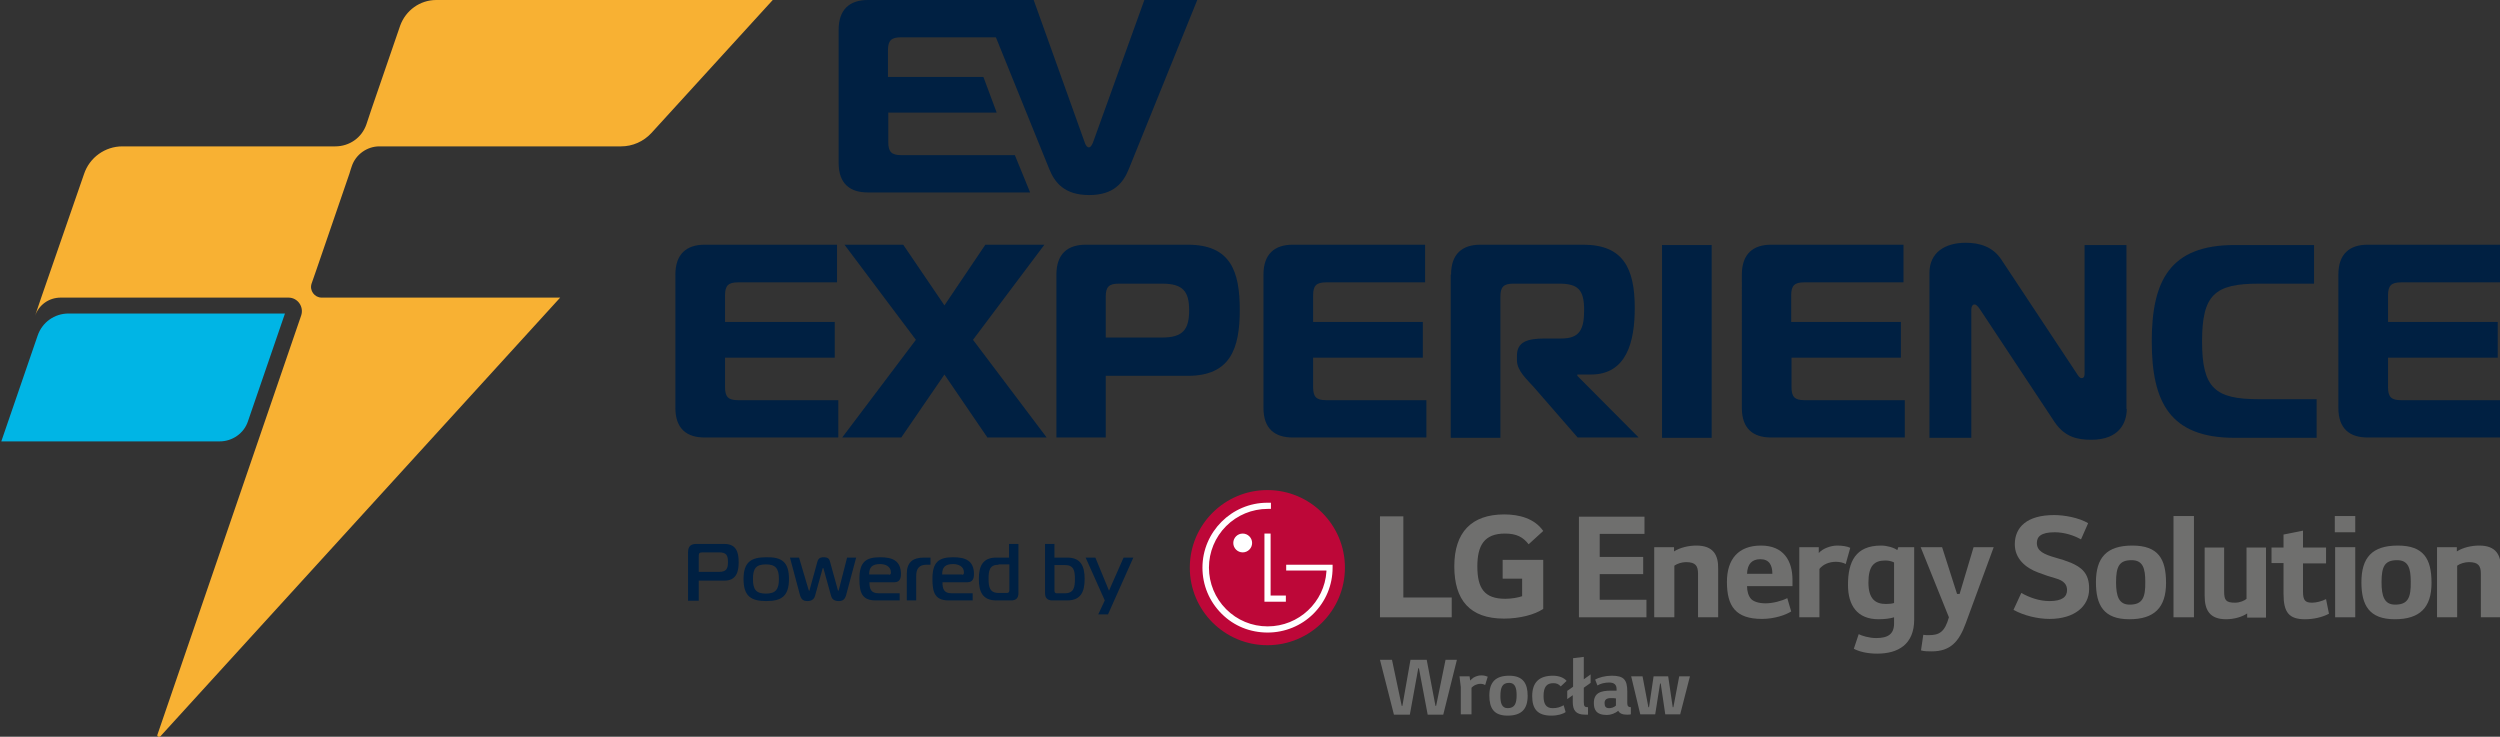 <?xml version="1.0" encoding="utf-8"?>
<!-- Generator: Adobe Illustrator 26.3.1, SVG Export Plug-In . SVG Version: 6.00 Build 0)  -->
<svg version="1.1" id="Layer_1" xmlns="http://www.w3.org/2000/svg" xmlns:xlink="http://www.w3.org/1999/xlink" x="0px" y="0px"
	 viewBox="0 0 770.3 227" style="enable-background:new 0 0 770.3 227;" xml:space="preserve">
<rect x="0" y="0" width="770.3" height="227" fill="#333333" stroke="none"/>
<style type="text/css">
	.st0{fill:#00B5E5;}
	.st1{fill:#1D1D1B;}
	.st2{fill:#F8B133;}
	.st3{fill:#002042;}
	.st4{fill:#6F6F6E;}
	.st5{fill:#BD0738;}
	.st6{fill:#FFFFFF;}
</style>
<g id="a">
</g>
<g>
	<g>
		<g>
			<path class="st0" d="M76.4,129.8l11.4-33.2H21.1c-4.3,0-8.1,2.7-9.5,6.8L0.4,136h67.3C71.6,136,75.2,133.5,76.4,129.8z"/>
			<polygon class="st1" points="10.8,97.3 10.8,97.3 10.8,97.3 			"/>
			<path class="st2" d="M134.4,0c-5,0-9.4,3.2-11.1,7.9l-8.9,25.9v0l-1.5,4.5c-1.4,4.1-5.2,6.8-9.6,6.8h-3.7H37.7
				c-5.3,0-10.1,3.4-11.8,8.5L12.7,91.7l-1.9,5.6c1.2-3.4,4.3-5.6,7.9-5.6h3.1h61.4h5.7c2.8,0,4.8,2.8,3.9,5.5l-1.1,3.2l-43.2,126
				c-0.2,0.5,0.5,0.9,0.9,0.5L172.6,91.7h-71.4h-2.1c-2.2,0-3.8-2.2-3.1-4.3l1.5-4.3l10.2-29.7l0.3-1l0.4-1.2
				c1.2-3.6,4.7-6.1,8.5-6.1h2.9h71.6c3.5,0,6.9-1.5,9.3-4.1l37.4-41H134.4z"/>
		</g>
		<g>
			<g>
				<path class="st3" d="M257.9,87h-30.5c-3,0-4,1-4,4v8.2h33.8v11h-33.8v9.1c0,3,1,4,4,4h30.9v11.5h-41.2c-5.5,0-9-2.7-9-9.1V84.6
					c0-6.4,3.5-9.2,9-9.2h40.8V87z"/>
				<path class="st3" d="M304.3,134.9L291,115.4l-13.3,19.4h-18.2l22.7-30.1l-22-29.3h18.1L291,94.1l12.6-18.7h18.2l-22,29.3
					l22.7,30.1H304.3z"/>
				<path class="st3" d="M325.5,134.9V84.6c0-6.4,3.5-9.2,9-9.2H366c13.2,0,16,8.2,16,20.1c0,11.9-2.9,20.3-16,20.3h-25.3v19H325.5z
					 M358.1,104c6.4,0,8.3-2.5,8.3-8.4s-2-8.2-8.3-8.2h-13.4c-3,0-4,1-4,4V104H358.1z"/>
				<path class="st3" d="M439.1,87h-30.5c-3,0-4,1-4,4v8.2h33.8v11h-33.8v9.1c0,3,1,4,4,4h30.9v11.5h-41.2c-5.5,0-9-2.7-9-9.1V84.6
					c0-6.4,3.5-9.2,9-9.2h40.8V87z"/>
				<path class="st3" d="M447.1,84.6c0-6.4,3.5-9.2,9-9.2h31.7c12.3,0,15.9,7.2,15.9,19.5c0,10.4-2.5,20.5-13.5,20.5h-4.2v0.4
					l18.9,19h-18.8l-13.4-15.4c-2.2-2.5-5.3-5.1-5.3-8.4v-1.4c0-4.3,3.2-5.3,8.7-5.3h5c5.7,0,7-2.9,7-8.8c0-6.1-1.8-8.1-7.6-8.1
					h-14.2c-3,0-4,1-4,4v43.5h-15.3V84.6z"/>
				<path class="st3" d="M512.1,134.9V75.5h15.3v59.4H512.1z"/>
				<path class="st3" d="M586.5,87h-30.6c-3,0-4,1-4,4v8.2h33.8v11H552v9.1c0,3,1,4,4,4h30.9v11.5h-41.2c-5.5,0-9-2.7-9-9.1V84.6
					c0-6.4,3.5-9.2,9-9.2h40.8V87z"/>
				<path class="st3" d="M655.3,126c0,4.1-2.2,9.5-10.9,9.5c-4.1,0-8.1-0.7-11.3-5.4L610,95.2c-0.7-1-1.2-1.4-1.6-1.4
					c-0.3,0-1,0.2-1,1.7v39.4h-12.9V84.1c0-6.4,4.9-9.3,11.2-9.3c4.2,0,8.3,1.2,10.9,5.1l23.3,35.2c0.4,0.6,0.8,1.4,1.5,1.4
					c0.9,0,0.9-1,0.9-1.4V75.5h12.9V126z"/>
				<path class="st3" d="M688.5,134.9c-19.9,0-25.5-11-25.5-29.7c0-18.7,5.6-29.7,25.5-29.7H713v11.9h-17
					c-13.6,0-17.5,3.4-17.5,17.8S682.5,123,696,123h17.8v11.9H688.5z"/>
				<path class="st3" d="M770.3,87h-30.5c-3,0-4,1-4,4v8.2h33.8v11h-33.8v9.1c0,3,1,4,4,4h30.9v11.5h-41.2c-5.5,0-9-2.7-9-9.1V84.6
					c0-6.4,3.5-9.2,9-9.2h40.8V87z"/>
			</g>
			<g>
				<path class="st3" d="M308.2,11.5h-30.6c-3,0-4,1-4,4v8.2H303l4.1,11h-33.4v9.1c0,3,1,4,4,4h35l4.7,11.5h-50c-5.5,0-9-2.7-9-9.1
					V9.2c0-6.4,3.5-9.2,9-9.2h40.8V11.5z"/>
				<path class="st3" d="M334.3,44.1c0.3,0.8,0.7,1.3,1.2,1.3s0.8-0.5,1.2-1.3L352.6,0h16.3l-21.1,52.1c-1.7,4.2-4.6,8-12.2,8
					c-7.6,0-10.6-3.8-12.3-8L302.2,0h16.3L334.3,44.1z"/>
			</g>
		</g>
	</g>
	<g>
		<g>
			<path class="st3" d="M212,170.2c0-2,1-2.6,2.5-2.6h8.7c3.7,0,4.4,2.6,4.4,5.6s-0.7,5.7-4.4,5.7h-7.9v6.2H212V170.2z M221.6,176.2
				c2.2,0,2.7-1,2.7-3c0-2-0.4-3-2.7-3h-5.1c-1,0-1.2,0.2-1.2,1.2v4.8H221.6z"/>
			<path class="st3" d="M243.1,178.4c0,5.3-2.3,6.8-7,6.8c-4.7,0-7-1.5-7-6.8c0-5.2,2.3-6.7,7-6.7
				C240.8,171.6,243.1,173.1,243.1,178.4z M236,182.9c3,0,4-1.3,4-4.5s-1-4.5-4-4.5c-3,0-4,1.2-4,4.5S233,182.9,236,182.9z"/>
			<path class="st3" d="M249.1,181.6c0.1,0.2,0.1,0.4,0.2,0.4c0.2,0,0.2-0.2,0.2-0.4l2.4-8.7c0.4-1.2,1.4-1.2,1.9-1.2s1.6,0,1.9,1.2
				l2.4,8.7c0,0.2,0.1,0.4,0.2,0.4c0.1,0,0.2-0.2,0.2-0.4l2.5-9.8h2.8l-3.1,11.6c-0.4,1.3-1,1.8-2.3,1.8c-1.2,0-2-0.5-2.3-1.5
				l-2.3-8.3c0-0.1-0.1-0.4-0.2-0.4s-0.2,0.3-0.2,0.4l-2.3,8.3c-0.3,0.9-1,1.5-2.3,1.5s-1.9-0.5-2.3-1.8l-3.1-11.6h2.8L249.1,181.6z
				"/>
			<path class="st3" d="M269.8,185c-4.2,0-5-2.4-5-6.6c0-5.2,1.9-6.7,6.4-6.7c3.7,0,6.4,1,6.4,5.2c0,1.5-0.5,2.5-2,2.5h-7.7
				c0,2,0.4,3.4,2.8,3.4h6.5v2.2H269.8z M273.9,177.1c0.6,0,0.6-0.4,0.6-0.8c0-1.7-1.6-2.5-3.3-2.5c-2.5,0-3.4,1-3.4,3.2H273.9z"/>
			<path class="st3" d="M279.4,176.8c0-3.5,1.8-5,5.3-5h2v2.2h-1.2c-2.3,0-3.2,1.2-3.2,3.5v7.5h-2.9V176.8z"/>
			<path class="st3" d="M292.3,185c-4.2,0-5-2.4-5-6.6c0-5.2,1.9-6.7,6.4-6.7c3.7,0,6.4,1,6.4,5.2c0,1.5-0.5,2.5-2,2.5h-7.7
				c0,2,0.4,3.4,2.8,3.4h6.5v2.2H292.3z M296.4,177.1c0.6,0,0.6-0.4,0.6-0.8c0-1.7-1.6-2.5-3.3-2.5c-2.5,0-3.4,1-3.4,3.2H296.4z"/>
			<path class="st3" d="M313.8,182.8c0,1.5-0.8,2.2-2.2,2.2H307c-4.2,0-5.4-2.6-5.4-6.6s1.2-6.6,5.4-6.6h3.9v-4.2h2.9V182.8z
				 M307.7,174c-2.8,0-3.1,1.8-3.1,4.3c0,2.5,0.3,4.4,3.1,4.4h2.5c0.5,0,0.8-0.2,0.8-0.8v-8H307.7z"/>
			<path class="st3" d="M324.2,185c-1.5,0-2.2-0.8-2.2-2.2v-15.2h2.9v4.2h3.9c4.2,0,5.4,2.6,5.4,6.6s-1.2,6.6-5.4,6.6H324.2z
				 M324.9,182c0,0.5,0.2,0.8,0.7,0.8h2.5c2.8,0,3.1-1.9,3.1-4.4c0-2.5-0.3-4.3-3.1-4.3h-3.2V182z"/>
			<path class="st3" d="M341.4,189.3h-3l2-4.3l-5.9-13.2h3l4.2,10.2l4.5-10.2h3L341.4,189.3z"/>
		</g>
		<g>
			<g>
				<g>
					<path class="st4" d="M425.2,203.3h3.7l3,14.2h0.2l2.5-14.2h5l2.7,14.2h0.2l2.9-14.2h3.5l-4.2,16.9h-4.8l-2.7-14.3H437
						l-2.6,14.3h-4.9L425.2,203.3z"/>
					<path class="st4" d="M449.7,208.4h3.1l0.2,1.3c0.3-0.4,0.6-0.6,1-0.9c0.7-0.4,1.5-0.7,2.4-0.7c0.9,0,1.5,0.2,2,0.4l-0.8,2.6
						c-0.4-0.3-0.9-0.4-1.5-0.4c-0.6,0-1.2,0.2-1.8,0.5c-0.3,0.2-0.6,0.4-0.9,0.7v8.2h-3.3v-8.4L449.7,208.4z"/>
					<path class="st4" d="M465,208.2c4.3,0,5.7,2.4,5.7,6.2c0,4.1-1.9,6.1-6.2,6.1c-4.3,0-5.6-2.4-5.6-6.2
						C458.9,210.2,460.8,208.2,465,208.2z M462.3,214.5c0,2,0.4,3.7,2.2,3.7c2.2,0,2.8-1.4,2.8-4c0-2.1-0.4-3.8-2.3-3.8
						C462.9,210.4,462.3,211.8,462.3,214.5z"/>
					<path class="st4" d="M480.9,211.5c-0.7-0.8-1.4-1-2.3-1c-2,0-3,1.1-3,4c0,2.3,0.7,3.7,2.8,3.7c1.4,0,2.3-0.3,3.4-0.9l0.6,2.1
						c-0.8,0.6-2.4,1.1-4.4,1.1c-4.3,0-5.9-2.1-5.9-6c0-4.3,2.2-6.3,6.4-6.3c1.8,0,3.4,0.6,4.2,1.6L480.9,211.5z"/>
					<path class="st4" d="M483,212.8l1.7-1.2v-8.8l3.3-0.4v6.9l2.1-1.5v2.6l-2.1,1.5v4.4c0,1.4,0.3,1.6,1.3,1.6v2.3
						c-0.1,0-0.2,0-0.3,0c-0.1,0-0.2,0-0.3,0h-0.3c-2.9,0-3.8-1.4-3.8-3.9v-2.1l-1.7,1.2V212.8z"/>
					<path class="st4" d="M491.5,209.4c1.2-0.7,3.2-1.2,5.1-1.2c3.7,0,4.8,1.2,4.8,4.9v3.6c0,0.9,0.4,1.2,1.1,1.2v2.2
						c-0.3,0.1-0.7,0.1-1.2,0.1c-1.3,0-2.2-0.3-2.7-1.2c-0.9,0.8-2.3,1.3-3.5,1.3c-3.4,0-4-1.8-4-3.7c0-3.1,2.1-3.8,5.3-3.8
						c0.5,0,1.2,0,1.7,0v-0.5c0-1.3-0.7-2-2.3-2c-1.3,0-2.6,0.3-3.6,0.9L491.5,209.4z M498,215.2c-0.6-0.1-1.1-0.1-1.7-0.1
						c-1.4,0-1.9,0.6-1.9,1.5c0,1,0.3,1.6,1.4,1.6c0.6,0,1.5-0.2,2.1-0.8V215.2z"/>
					<path class="st4" d="M502.6,208.4h3.5l1.8,9.5h0.2l1.4-9.5h4.5l1.4,9.5h0.2l1.8-9.5h3.3l-3,11.7h-4.6l-1.4-9.5h-0.2l-1.5,9.5
						h-4.6L502.6,208.4z"/>
				</g>
			</g>
			<g>
				<g>
					<g>
						<path class="st5" d="M390.5,198.8c13.2,0,23.9-10.7,23.9-23.9c0-13.2-10.7-23.9-23.9-23.9c-13.2,0-23.9,10.7-23.9,23.9
							C366.6,188.1,377.3,198.8,390.5,198.8"/>
						<polygon class="st6" points="389.6,164.4 389.6,185.4 396.2,185.4 396.2,183.5 391.5,183.5 391.5,164.4 						"/>
						<path class="st6" d="M382.9,170.2c1.6,0,2.9-1.3,2.9-2.9c0-1.6-1.3-2.9-2.9-2.9c-1.6,0-2.9,1.3-2.9,2.9
							C380,168.9,381.3,170.2,382.9,170.2"/>
						<path class="st6" d="M391.5,154.9c-0.3,0-0.7,0-1,0c-11,0-20,9-20,20c0,5.4,2.1,10.4,5.9,14.2c3.8,3.8,8.8,5.8,14.2,5.8
							c5.3,0,10.4-2.1,14.1-5.8c3.8-3.8,5.9-8.8,5.9-14.2V174h-0.8h-13.5v1.8h12.4c0,0,0,0.2,0,0.3c-0.6,9.4-8.5,16.9-18.1,16.9
							c-4.9,0-9.4-1.9-12.8-5.3c-3.4-3.4-5.3-8-5.3-12.8c0-4.8,1.9-9.4,5.3-12.8c3.4-3.4,8-5.3,12.8-5.3c0.2,0,0.7,0,1,0V154.9z"/>
					</g>
					<g>
						<g>
							<polygon class="st4" points="432.4,159.1 425.2,159.1 425.2,190.2 447.3,190.2 447.3,184.1 432.4,184.1 							"/>
							<path class="st4" d="M463.1,178.3h5.9v5.4c-1.1,0.4-3.2,0.8-5.2,0.8c-6.5,0-8.6-3.3-8.6-10c0-6.4,2.1-10.1,8.5-10.1
								c3.6,0,5.6,1.1,7.3,3.3l4.5-4.1c-2.7-3.9-7.5-5.1-12-5.1c-10.1,0-15.4,5.5-15.4,16c0,10.4,4.8,16.1,15.3,16.1
								c4.8,0,9.5-1.2,12.1-3v-15.1h-12.5V178.3z"/>
						</g>
						<g>
							<polygon class="st4" points="492.9,176.9 506.3,176.9 506.3,171.6 492.9,171.6 492.9,164.5 506.7,164.5 506.7,159.2 
								486.5,159.2 486.5,190.2 507.3,190.2 507.3,184.8 492.9,184.8 							"/>
							<path class="st4" d="M522.7,168.1c-2.4,0-5,0.6-6.9,1.8v-1.3h-6.1v21.6h6.2v-15.9c0.8-0.6,2.3-1.1,3.6-1.1
								c3,0,3.7,1.2,3.7,3.6v13.4h6.2v-14.9C529.5,171,527.9,168.1,522.7,168.1z"/>
							<path class="st4" d="M566.1,168.1c-2,0-4.5,0.9-5.7,2.3v-1.8h-6v21.6h6.2v-14.9c1.1-1.4,3-2.2,5.1-2.2c1.1,0,2.4,0.3,3,0.7
								l1.4-5C569.1,168.3,567.5,168.1,566.1,168.1z"/>
							<path class="st4" d="M542.6,168.1c-6.9,0-10.5,4.1-10.5,11.2c0,7.5,2.7,11.4,10.8,11.4c3.8,0,7.3-1.2,9-2.3l-1.2-4.1
								c-1.8,0.9-4.5,1.6-6.7,1.6c-2.2,0-3.8-0.6-4.5-1.4c-0.8-0.9-1.2-2.4-1.2-3.9h14v-1.9C552.3,172.7,549.5,168.1,542.6,168.1z
								 M538.3,176.8c0.1-3,1.5-4.5,4.1-4.5c2.7,0,3.7,1.8,3.7,4.5H538.3z"/>
							<path class="st4" d="M584.6,169.5c-1.1-0.8-3.2-1.4-5-1.4c-7.8,0-10.2,4.9-10.2,12.1c0,6.4,2.9,10.6,9.4,10.6
								c1.7,0,3.6-0.2,4.8-0.6v1.9c0,3.3-1.9,4.5-5.5,4.5c-2.2,0-4.4-0.7-5.4-1.2l-1.5,4.5c1.7,0.9,4.2,1.5,7.2,1.5
								c6.4,0,11.4-2.8,11.4-10.5v-22.3h-4.9L584.6,169.5z M583.6,185.8c-0.6,0.2-1.5,0.3-2.5,0.3c-3.3,0-5.4-1.6-5.4-6.6
								c0-5.2,1.8-6.8,5.2-6.8c1,0,1.9,0.2,2.7,0.6V185.8z"/>
							<path class="st4" d="M603.8,183H603l-4.6-14.4h-6.6l8.7,21.6c-1.3,4.6-3,5.5-6.2,5.5c-0.6,0-1.2,0-1.7-0.1l-0.7,4.8
								c1,0.3,2.1,0.3,3.3,0.3c5.7,0,8.4-2.9,10.5-8.7l8.6-23.4h-6.2L603.8,183z"/>
							<path class="st4" d="M763.9,168.1c-2.4,0-5,0.6-6.9,1.8v-1.3h-6.1v21.6h6.2v-15.9c0.8-0.6,2.3-1.1,3.6-1.1
								c3,0,3.7,1.2,3.7,3.6v13.4h6.2v-14.9C770.6,171,769.1,168.1,763.9,168.1z"/>
							<path class="st4" d="M638.1,173.4c-1.2-0.5-3.3-1.2-4.5-1.5c-3.9-1.1-6-2.1-6-4.6c0-1.9,1.2-3.3,5.5-3.3c3,0,6,1,8.1,2.2
								l2.2-5c-2.9-1.7-7.3-2.5-10.5-2.5c-8.3,0-12.1,3.7-12.1,9c0,4.5,3.4,7.3,7.2,8.7c1.8,0.7,3.9,1.4,5.4,1.8
								c2.5,0.7,3.5,1.9,3.5,3.6c0,2.1-1.5,3.4-5.4,3.4c-3.2,0-6.2-1.1-8.7-2.5l-2.4,5.2c3.2,1.8,7.5,2.8,11.1,2.8
								c7.7,0,12.2-3.9,12.2-9.2C643.8,176.5,641.1,174.7,638.1,173.4z"/>
							<path class="st4" d="M657,168.1c-7.9,0-11.2,3.7-11.2,11.3c0,7.1,2.4,11.4,10.3,11.4c7.7,0,11.3-3.6,11.3-11.2
								C667.4,172.2,665,168.1,657,168.1z M656.2,186.3c-3.3,0-4.2-2.5-4.2-6.9c0-4.9,1-6.8,4.8-6.8c3.5,0,4.2,2.6,4.2,6.6
								C661.1,184.2,660.1,186.3,656.2,186.3z"/>
							<path class="st4" d="M738.8,168.1c-7.9,0-11.2,3.7-11.2,11.3c0,7.1,2.4,11.4,10.3,11.4c7.7,0,11.3-3.6,11.3-11.2
								C749.2,172.2,746.8,168.1,738.8,168.1z M738,186.3c-3.3,0-4.2-2.5-4.2-6.9c0-4.9,1-6.8,4.8-6.8c3.5,0,4.2,2.6,4.2,6.6
								C742.9,184.2,741.9,186.3,738,186.3z"/>
							<rect x="669.7" y="159" class="st4" width="6.3" height="31.2"/>
							<rect x="719.5" y="168.6" class="st4" width="6.2" height="21.6"/>
							<rect x="719.4" y="159" class="st4" width="6.3" height="5"/>
							<path class="st4" d="M712.4,185.7c-2.1,0-2.8-0.7-2.8-3.4v-8.7h7.1v-4.9h-7.1v-5.2l-6,1.2v4h-3.7v4.8h3.7v9.5
								c0,5.7,1.7,7.8,6.6,7.8c2.7,0,5.3-0.6,7.4-1.7l-0.9-4.5C715.3,185.3,713.6,185.7,712.4,185.7z"/>
							<path class="st4" d="M692.2,184.5c-0.5,0.5-2,1.2-3.5,1.2c-2.8,0-3.4-0.7-3.4-3.5v-13.5h-6v14.9c0,4.3,1.5,7.2,6.6,7.2
								c2.6,0,5.1-0.8,6.5-1.8l0,1.3h5.8v-21.6h-6V184.5z"/>
						</g>
					</g>
				</g>
			</g>
		</g>
	</g>
</g>
</svg>
